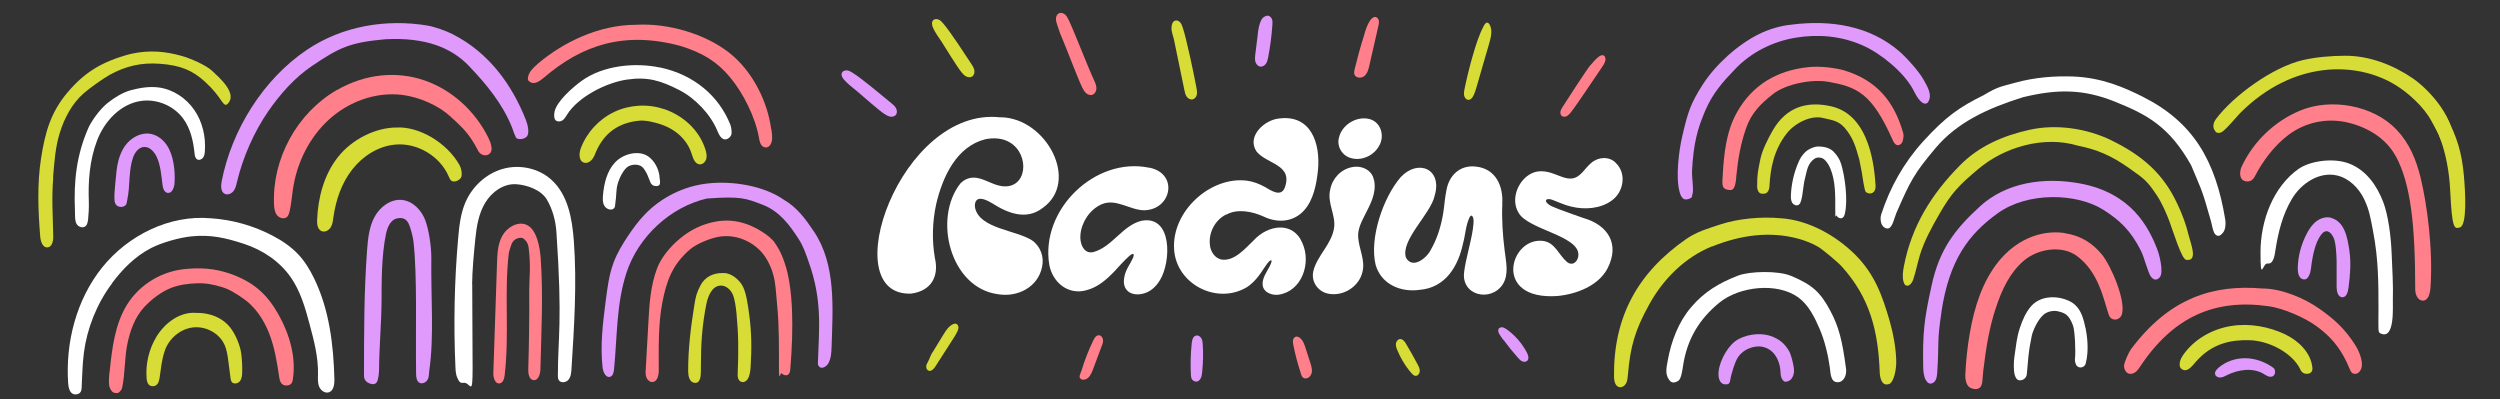 <?xml version="1.0" encoding="UTF-8"?>
<svg id="Art" xmlns="http://www.w3.org/2000/svg" version="1.1" viewBox="0 0 2592 414">
  <rect x="0" y="0" width="2592" height="414" fill="#333333" stroke="none"/>
  <defs>
    <style>
      .cls-1 {
        fill: #ff808b;
      }

      .cls-1, .cls-2, .cls-3, .cls-4, .cls-5 {
        stroke-width: 0px;
      }

      .cls-2 {
        fill: #df9afc;
      }

      .cls-3 {
        fill: none;
      }

      .cls-4 {
        fill: #d7dc36;
      }

      .cls-5 {
        fill: #fff;
      }
    </style>
  </defs>
  <rect class="cls-3" width="2592" height="414"/>
  <g>
    <path class="cls-4" d="M203.5,324.4c-16.7-1.4-32.3,10.1-41.1,24.4-7.9,12.9-11.6,28.3-10.4,43.4.4,4.9,2.1,8.5,6.9,8.2,4.3-.3,5.8-4.1,6.5-8.3,1.5-9.9,2.2-19.1,5.5-28.6,4.3-12.5,15.9-22.4,29-24,13.1-1.6,27.1,5.6,32.7,17.6,2.6,5.5,3.4,11.7,4.2,17.8.7,5.7,1.5,11.3,2.2,17,.2,1.5.4,3.1,1.4,4.2,2,2.5,6.3,1.6,8.3-.9,2-2.5,2.3-5.9,2.4-9.1.2-6.5-.2-13.1-1-19.6-1.1-8-5-17.5-9.5-24.3-9.1-13.8-24.9-18.1-37.1-17.8"/>
    <path class="cls-1" d="M113.7,385.1c2.5-23.9,5.4-48.8,18-69.2,13.1-21.1,36.6-35.5,62.9-37.2,19.6-1.7,34.4,1.3,47.9,6.5,21.7,8.5,34.8,20.6,46.2,40.8,11.5,20.3,18.7,45,14.8,68-.4,2.5-1.6,5.7-6.7,5.7s-6.7-4.3-7.3-8.5c-2.2-15.3-4.7-30.7-10.3-45.2-5.6-14.4-14.5-28-27.3-36.7-6.7-4.6-13.8-9.3-21.6-11.6-8.4-2.6-16.7-4.3-25.5-4-9.2.2-18.8,1.5-27.4,4.8-10.1,3.9-20.3,11.8-27.7,19.7-9.8,10.5-14.8,24.5-17.7,38.6-2.9,14-2.3,30.9-5.3,44.9-.5,2.2-1.3,3.1-2.9,4.8-1.6,1.7-5.8,1.2-7.4-.4-1-1-1.5-2.1-2.2-3.3-2-3.4-1.2-12.2-.6-17.7"/>
    <path class="cls-5" d="M116.4,293.5c-16.2,21.4-26.2,47.4-29.4,72-1.7,13.1-1.7,25.3-2.4,37.1-.2,4.4-2.8,6.6-7.1,6.3-4.8-.4-6.5-6.4-6.8-11.1-3-42.8,8.5-87.2,35.3-120.6,26.9-33.4,69.8-54.6,112.3-50.9,22.5,1.4,44.7,7.7,64.6,18.2,9.7,5.1,18.9,11.3,26.3,19.2,6.7,7.1,11.9,15.6,16.2,24.4,15.9,32.3,20.4,69.1,21.3,105.1.1,5.2-.7,11.8-5.6,13.5-4.1,1.4-8.5-1.8-10.2-5.8-1.6-4-1.3-8.4-1.2-12.7.4-17.6-4.1-35-8.7-52-4.5-16.9-9.4-34.1-19.4-48.5-11.5-16.7-29.4-28.6-48.7-34.9-19.3-6.3-34.6-9.8-54.8-7.7-12.3,1.3-30.1,6.3-41.1,11.9-17.8,9.2-30.1,22.4-40.8,36.5"/>
    <path class="cls-2" d="M119.5,211c-2.1-4,0-19.5.9-29.5.9-10.6,3-21.4,9.1-30.1,6.1-8.7,16.9-14.7,27.3-12.5,6.6,1.4,12.3,5.9,16.1,11.5,3.8,5.6,5.8,12.2,7,18.9,1.2,7,1.6,14.1,1,21.2-.4,4.4-2.7,10.1-7.1,9.5-3.5-.5-4.9-4.8-5.3-8.4-1.3-9.8-1.9-19.9-6-28.9-2.6-5.5-7.6-11-13.6-10.3-5.5.6-9.2,5.9-11,11-4.7,13.4-2.9,29.2-5.8,43-.8,3.6-.3,5.9-3.6,7.5-3.3,1.6-8.2,0-8.8-2.9"/>
    <path class="cls-5" d="M92.1,209.2c-.8-21.7.8-42.8,8.4-63.1,7.6-20.4,24.6-38.6,46.1-41.5,16.3-2.2,33.6,5.1,43.3,18.3,7.6,10.3,10.5,23.3,11.8,36,.2,2.4.7,5.2,2.8,6.4,2,1.1,4.7,0,6.1-1.9,1.3-1.9,1.7-4.3,1.8-6.6,1.1-14.9-2.4-30.4-10.9-42.7-8.5-12.4-22-21.4-36.8-23.4-9.7-1.3-19.5.3-28.9,2.8-8.4,2.2-17.2,7.7-24,13.1-8.7,6.8-17.6,20-20.2,26.1-12.3,28.2-15.2,54.7-13.9,85.5.2,4.1-.4,11.6,2.2,14.7,2.6,3.2,7.3,3.9,9.7.6.9-1.3,1.6-4.2,1.7-5.5.5-4.8,1-12.6.8-18.6"/>
    <path class="cls-4" d="M55.2,184.2c-1.8,21-.4,39.6,0,60.6.1,4.9-1.1,11.4-6,11.7-5,.4-7.1-6.2-7.5-11.1-2.2-27.2-3.3-54.6.9-81.5,4.2-26.9,10-47.5,27.6-68.3,17.6-20.8,35.9-32,65.3-39.7,19.8-4.5,37-2.4,52.6,2,8.8,2.4,25.4,9.4,32,15.7,6.6,6.4,27.6,23.8,15.2,34.7-4.7,2.2-4.7-7-22.6-23.4-13-11.9-25.2-17.2-47.1-18.8-19.1-1.4-35.1,2.3-51.9,11.5-6.5,3.6-21.4,14.2-27,19.2-12,10.6-19.8,25.3-24.6,40.6-4.8,15.3-5.7,30.1-7.1,46.9"/>
    <path class="cls-2" d="M318.4,51.5c-45.4,30.5-78.1,82.9-88.6,136.6-.9,4.7-1,10.9,3.3,12.9,3.1,1.5,7-.3,9.1-3,2.1-2.8,2.8-6.3,3.6-9.7,6-25.1,17.5-51.4,32.1-72.6,12.6-18.2,27.6-35.3,46-47.6,27.6-18.6,38.6-24.1,75.6-27.4,41.7-2.2,68.6,8.7,86.8,27.8,18.2,19.1,34.8,39.2,44.6,63.7.6,1.6,3.4,10.5,4.9,11.3,3.2,1.6,8.6.5,10.7-2.3,2.4-3.4,1-10.9-1.2-16.7-14.4-36.6-38.4-70-76.1-89.1-6.9-3.5-18.4-7.6-26-8.9-42.8-7.1-88.1.4-124.8,25"/>
    <path class="cls-1" d="M349.1,93.4c-41,23.7-67,71-65,118.3.2,4,.6,8.2,3.1,11.4,2.5,3.1,7.6,4.5,10.5,1.7,1.3-1.3,1.9-3.2,2.4-5,1.9-7.8,2.4-15.8,3.6-23.7,4.1-27.3,16.9-53.5,37.3-72.1,20.4-18.6,48.5-29,76.1-25.6,17.6,2.2,37.4,10.9,49.6,22.1,12.2,11.2,19.4,17.4,28.6,34.9,2.2,5.4,7.8,6.7,11.1,4.8,3.5-2,3.4-5.6,3.2-7.5-.5-4.1-2.1-7.5-3.9-11.1-13.5-26.7-37.2-48.4-65.5-58.2-28.3-9.8-61-7.3-91.1,10.1"/>
    <path class="cls-4" d="M411.2,132.2c-21.8,0-46.2,12.2-60.7,30.5-14.5,18.3-20.8,42-21.7,65.3-.2,4.4.4,9.8,4.5,11.6,3.4,1.5,7.5-.6,9.5-3.8,2-3.1,2.4-7,2.9-10.7,2.5-17.6,8.4-35.1,19.3-49.1,10.9-14.1,27.1-24.5,44.8-26.1,23-2.1,46.6,12.1,55.6,33.4.6,1.5,1.3,3.1,2.6,4.1,3,2.3,9.5-.7,10.4-4.3.9-3.7-.2-8.9-2.1-12.2-13-23-41.7-39.9-64.9-38.7"/>
    <path class="cls-2" d="M395.6,312.2c-.2,24.2-2.4,46.8-2.6,71,0,3.3-.6,9.7-2.1,12.6-1.5,2.9-4.5,2.9-7.6,1.8-3.7-1.3-5.9-4.1-5.9-8,0-42.9,0-87.5,3.2-130.4.9-11.8,2.1-24,7.8-34.4,5.6-10.4,16.8-18.7,28.5-17.5,11.2,1.2,20.1,10.6,24.1,21.2,3.9,10.5,6.3,28.1,6.2,39.4-.5,42.1,3,80.1-2.1,116.3-.5,3.2-.1,6.7-1.8,9.5-1.6,2.8-5.4,4.7-8.3,3.2-3.1-1.6-3.5-5.7-3.6-9.2-.6-47.1,1.3-101.2-2.7-137.3-.5-4.4-3-14.4-4.9-18.3-1.9-3.9-5-7.3-12.4-5.6-6.6,1.5-9.8,9.4-11.2,16-4.8,23.2-4.5,50.5-4.6,69.9"/>
    <path class="cls-5" d="M489.6,294.9c0,31,.4,55.9.4,86.9s-2.3,14.3-9.2,15.1c-3.9.5-4.6-1.1-6.4-4.6-1.8-3.5-2-7.6-2.2-11.5-2-44.5-1.1-89.2,2.8-133.6,1.1-12.7,2.5-25.6,7.5-37.3,7.1-16.5,21.5-29.9,38.8-34.8,17.3-4.9,37.1-.8,50.4,11.3,17.3,15.6,21.6,40.7,23.3,63.9,3.2,44.1.3,88.3-2.5,132.4-.3,3.9-.6,8.1-3.2,11.1-2.5,3-8.1,3.6-10,.2-.7-1.2-.9-2.5-.9-3.9,0-40.9,4.9-55.1-1.5-149.4-.8-11.7-3.9-23.5-9.8-33.6-5.9-10.1-20.2-15.3-31.9-16.1-13.1-.8-25.3,7.9-32.1,19.2-6.8,11.2-9,24.6-10.3,37.6-1.4,13.8-3.3,34-3.3,47.1"/>
    <path class="cls-1" d="M545.4,232.8c-9.3-3.3-19.8,3-24.6,11.7-4.8,8.6-5.2,18.9-5.5,28.8-1.3,37.7-2.5,75.5-3.8,113.2-.2,4.9,1.7,11.8,6.6,11,3.5-.6,4.7-4.9,5.1-8.3,5.1-43.2-.6-84.7,4.3-126.6.3-2.1,2.7-9.8,3.9-11.6,2.8-4.2,9-5.5,11.4-3.6,4,3.2,4.9,6.4,5.3,9.5,2.5,19.8.6,31.6.6,44.2.2,27.3-.2,54.6-1,81.9-.1,4.5.9,10.5,5.3,11.1,5.1.7,7.2-6.3,7.3-11.4.9-39.4,3-75.4.3-114.7-.8-11.5-4.1-31.1-15.3-35.1"/>
    <path class="cls-1" d="M799.7,133.7c.6,4.3,1.4,9,.4,13.2-1.1,4.2-4.3,7.3-8.3,5.5-3.4-1.6-4.3-5.8-4.9-9.5-3.7-21.2-16.2-46.3-30-62.8-13.8-16.5-28.5-25.3-51.1-32.4-59.5-16.1-103.2-.4-142,32.9-4,3.4-9.5,7.3-14,4.6-2.9-1.8-2.9-3.3-2-6.6s3.5-7.3,11-13.5c25.3-21.2,62.1-39.4,100.7-39.4,32.3-1.9,70.8,8.9,96.3,28.8s40.3,52.5,43.7,79.2"/>
    <path class="cls-5" d="M684.7,70.1c-26.5-5.7-59.7-2.2-81.6,13.7-9,6.5-26.3,21.4-28.2,32.4-1,5.7,0,10.5,5.7,9.6,3.4-.5,5.5-3.9,7.3-6.9,11.5-18.5,40.7-33.3,62.2-36.4,21.5-3.1,34.8,1,54.2,10.9,16.6,8.5,32.4,25.1,39.5,42.3,1.7,4.2,4.4,9.5,8.8,8.8,2.8-.4,5.7-3.3,5.9-6.2.1-2.8-.3-6.5-1.3-9.1-11.9-29.6-37.2-51.5-72.5-59.2"/>
    <path class="cls-4" d="M688,113c-16.6-5.6-35.3-4.4-51.1,3-15.8,7.5-28.5,21.3-34.7,37.6-2,5.4-2.3,13.2,3.2,15,3,1,6.3-.7,8.4-3.2,2-2.4,3.1-5.5,4.3-8.4,8.6-19.5,23.6-29.9,44.9-31.9,6.3-.6,15.8,1.7,21.8,3.7,15.4,5.1,27.8,15.8,32.5,31.3,1.4,4.5,3.5,10.1,8.2,10.3,3.2.2,6-2.7,6.8-5.8.8-3.1,0-6.5-.9-9.5-6.3-20.1-22.9-35.3-43.3-42.2"/>
    <path class="cls-5" d="M683.8,182.7c-1.1-8-5.1-15.8-11.7-20.5-10-7-26.2-2.7-34.5,6.3-8.3,8.9-11.3,21.5-12.4,33.7-.3,3.7-.5,7.5,1.2,10.8,1.7,3.2,6,5.4,9.2,3.7,2.6-1.4,2-4.1,2.5-7,1-5.9.6-12.5,2.1-18.3,1.5-5.8,6.1-16.1,11.4-19,3.3-1.8,11.7-3.5,16,2.6,3.1,4.3,4.3,7.9,6.3,12.9.4,1.1,1.7,5.5,7.1,5,4.2-.4,3.6-3.5,2.7-9.9"/>
    <path class="cls-2" d="M733.4,205.7c-38.4,8.7-71.8,39.9-83.9,77.2-10.6,32.4-9.5,66.4-12.9,100.3-.3,2.9-1.1,6.4-3.8,7.4-4.4,1.6-7.4-4.5-8-9.2-2.7-23.3.3-46.9,3.3-70.2,1.7-13.1,3.4-26.4,8-38.8,3.7-9.9,9.2-19.1,15.1-27.9,5.1-7.6,10.5-15,16.8-21.6,17.2-18.2,41-30,65.8-32.7,24.9-2.8,57.6,2,78.9,16.9,13.7,7.9,22.5,20,31.3,33.1,22.8,34.1,19.5,78.4,18.2,119.4-.2,6-.5,12.2-3.5,17.3-2,3.5-7.3,6.2-9.7,2.9-.8-1-1.1-2.4-1-3.7,1.2-35.9,4.7-64.3-9.4-104.1-2.8-8-5.5-16.2-10-23.3-9.9-15.6-20.7-29.9-38.1-36.5-17.3-6.6-22.5-8.9-57-6.4"/>
    <path class="cls-1" d="M725.6,234.7c-17.9,7.2-37.6,25.7-44.4,43.7-6.8,18-8,37.6-9,56.9-.9,15.9-1.8,31.9-2.7,47.8-.2,2.8-.3,5.6.7,8.2s3.4,4.9,6.2,4.8c5.1-.2,6.6-7,6.6-12.1,0-23.5-.7-47.2,3.7-70.3,4.4-23.1,10.9-39.9,28.8-55.2,7.1-6,21.5-11.8,30.8-13.2,19.1-2.8,39,6.9,48.7,23.6,9.7,16.7,8.8,28.8,10.8,48,2.1,20.3,1.8,45.8,1.8,63.7s1.2,4.8,2.9,6.6c1.7,1.8,4.6,2.6,6.6,1.2,1.8-1.3,2.2-3.8,2.3-6,3.4-41.2,3.3-83-5.9-109.9-4.2-12.4-8.2-17.7-10.1-20.6-2.6-4.1-8.6-8.7-12.8-11.3-22.7-14.6-43.4-14.7-65-6"/>
    <path class="cls-4" d="M750,283.1c-10.1-.3-18.8,3.6-23.7,12.7-4.1,7.8-5,11.8-6.4,20.5-3.7,22.7-6.5,45.6-6.4,68.6,0,4.8,1.2,10.9,5.9,11.9,3.3.7,5.1-.7,6.3-3.8,1.2-3.2,1-10.9,1-14.3,0-22.8,1.3-41.5,5.6-63.2,1.7-8.6,5.9-18.9,14.6-19.4,5.5-.3,10.4,3.9,12.7,8.9,2.3,5,3.5,14.7,4,20.1,2.1,21.8,2.2,38.5,1.2,63.1,0,2.2.2,4.7,1.7,6.3,2.6,2.9,6.6,1.8,8.7-1.5,2.1-3.3,2.7-8,3-11.9,1.2-19.5,1.2-35.9-1.6-56.2-1.1-8-2.7-20.3-6.2-27.5s-12.4-14.7-20.4-14.3"/>
  </g>
  <g>
    <path class="cls-4" d="M976.7,44c3.5,5.5,16,25.9,20.2,30.9,1.4,1.7,2.8,3.3,4.7,4.3,1.9,1,4.3,1.3,6.2.2,2.1-1.3,2.9-4.1,2.4-6.5-.4-2.4-1.8-4.6-3.1-6.6-6.2-9.4-21.8-33.5-29.2-42-1.4-1.6-2.8-3.2-4.7-4s-4.4-.8-5.8.8c-1.7,1.9-1.2,4.9-.2,7.3,2.5,6,6.7,11.1,9.6,15.7"/>
    <path class="cls-2" d="M888.5,94.5c4.9,4.2,22.9,20.1,28.4,23.6,1.8,1.2,3.7,2.3,5.8,2.8,2.1.4,4.5,0,6-1.6,1.6-1.8,1.5-4.7.4-6.9-1.1-2.2-3-3.8-4.9-5.4-8.7-7.1-30.7-25.7-40.3-31.6-1.8-1.1-3.6-2.2-5.7-2.4s-4.4.6-5.3,2.4c-1.1,2.3.3,5,2,7,4.2,5,9.7,8.7,13.7,12.2"/>
    <path class="cls-1" d="M1101,39.1c3.4,7.8,17.2,43.9,21,51.5,1.1,2.1,2.2,4.3,4,5.9s4.3,2.6,6.5,1.8c2.1-.7,3.5-2.6,4-4.8.9-3.7-.8-7.4-2.4-10.8-5.3-11.1-20.6-50.6-25.9-61.6-1-2.1-2.1-4.3-3.8-5.9-1.8-1.6-4.4-2.4-6.5-1.4-1.9.9-3,3.1-3.1,5.3-.1,2.1.5,4.2,1.2,6.3,1.5,4.4,2.9,9,5,13.8"/>
    <path class="cls-4" d="M1217.4,42.2c1.3,6.9,9.2,44,10.5,50.9.5,2.4,1,5,2.4,7,1.4,2.1,3.9,3.5,6.4,2.9,2.2-.6,3.8-2.8,4.2-5,.4-2.3,0-4.6-.4-6.9-2-11.1-10.6-52.4-14.4-63-.6-1.8-1.3-3.6-2.6-5-1.3-1.4-3.3-2.3-5.1-1.7-2.8.8-3.7,4.4-3.8,7.3-.2,4.7,1.9,8.9,2.8,13.4"/>
    <path class="cls-2" d="M1304.1,35.5c-.9,6.9-1.7,13.8-2.6,20.7-.3,2.6-.6,5.4.1,7.9.8,2.6,2.9,4.9,5.6,5,2.2,0,4.3-1.4,5.5-3.3,1.2-1.9,1.7-4.1,2.1-6.3,2.2-11.1,3.6-22.3,4.4-33.6.2-2.2.3-4.4-.6-6.4-.8-2-3-3.6-5.1-3.2-1.8.4-4.3,1.8-5.2,3.4-2.9,5-3.7,10.8-4.3,15.8"/>
    <path class="cls-1" d="M1414.4,36.3c-3.8,11.7-7,23.5-9.9,35.4-.4,1.8-.8,3.7-.2,5.5,1.4,3.9,7.3,4.2,10.4,1.5,3.1-2.7,4.2-7,5.1-11l9.3-40.8c.4-1.8.8-3.7.5-5.5-.4-1.8-1.8-3.6-3.6-3.8-2.1-.2-3.8,1.5-5.1,3.2-3.9,5.3-5.4,11.8-6.6,15.5"/>
    <path class="cls-4" d="M1526.8,58.2c-3.2,11.1-6,22.5-8.4,34.2-.4,2.1-.8,4.3-.4,6.5.7,3.6,3.6,5.3,5.8,4.4,3.5-1.4,5.4-7.2,6.9-12.4,4.5-15.5,9-31,13.5-46.6,1.6-5.6,3.2-12.6.7-17.9-.7-1.6-1.8-2.8-2.9-2.9-1.6-.2-2.8,1.8-3.8,3.7-4.8,9.1-8.2,19.9-11.4,31.1"/>
    <path class="cls-1" d="M1649.1,67.3c-4.7,5.7-25,37.4-29,43.6-.9,1.5-1.9,3-2.2,4.7-.3,1.7,0,3.7,1.5,4.7,1.4,1.1,3.5.9,5,.1,1.6-.8,2.8-2.2,3.9-3.5,5.8-6.9,27.4-39.8,32.6-47.2,1.5-2.1,2.9-4.3,3.5-6.8.5-2.2-.1-5-2.3-5.6-1.5-.4-3.1.5-4.4,1.4-3,2.3-5.6,5.1-8.5,8.7"/>
  </g>
  <g>
    <path class="cls-4" d="M966.7,365.6c3.8-6.3,7.7-12.5,11.5-18.8,2.6-4.2,5.4-8.6,9.9-10.7.9-.4,1.9-.7,2.9-.5,1.5.3,2.6,1.9,2.7,3.5.1,1.6-.4,3.1-1.1,4.6-1.2,2.6-2.7,5-4.2,7.3-6.2,9.7-12.5,19.4-18.7,29.1-1.6,2.5-4.2,5.3-7,4.2-1.6-.6-2.5-2.5-2.4-4.3,0-1.7.9-3.4,1.8-4.9,1.7-3,2.5-6.3,4.5-9.6"/>
    <path class="cls-1" d="M1121.2,384.7c3.2-10.9,7.4-21.6,12.4-31.9,1.2-2.5,3-5.3,5.7-5.2,2.3,0,4,2.4,4.3,4.6.3,2.3-.5,4.6-1.4,6.7-3,8-6,16.1-9,24.1-1.6,4.3-3.7,9.1-8.1,10.4-1.9.6-4.2.3-5.3-1.3-1.3-1.9.3-4.2,1.3-7.4"/>
    <path class="cls-2" d="M1234.8,390c-.7-11.4-.4-22.9.8-34.3.3-3.2,1.3-7.1,4.5-7.8,2.2-.5,4.4,1,5.5,2.9,1.1,1.9,1.3,4.2,1.4,6.5.6,9.2.4,18.4-.5,27.5-.3,2.5-.4,5.4-1.7,7.6-1.3,2.2-2.8,3.6-5.3,3.2-2.5-.4-4.6-2.5-4.6-5.7"/>
    <path class="cls-1" d="M1348,384.8c-2.9-8.9-5.3-18.1-7.1-27.3-.3-1.6-.6-3.3-.3-5,.4-1.6,1.5-3.2,3.2-3.5,1.4-.2,2.7.4,3.8,1.2,3.4,2.6,4.8,6.9,6.1,11,1.6,5.1,3.2,10.1,4.9,15.2,1,3.3,2.1,6.7,1.4,10-.7,3.4-3.8,6.5-7.2,5.9-3.4-.6-3.8-4.5-4.8-7.5"/>
    <path class="cls-4" d="M1461.4,384.6c-5.2-6.6-9.5-13.9-12.7-21.6-.9-2.2-1.7-4.5-1.4-6.8.3-2.3,2.1-4.6,4.4-4.7,2.7,0,4.6,2.5,6,4.8,4.2,7.1,8.2,14.2,12.1,21.5,1,1.9,2,3.9,2.2,6,.2,2.1-.7,4.5-2.6,5.5-3.3,1.7-6.1-2.4-7.9-4.8"/>
    <path class="cls-2" d="M1558.9,352.5c4.7,6.4,9.7,12.6,15,18.5,1.2,1.3,2.4,2.7,4,3.5,1.6.8,3.7.9,5.1-.1,2.7-2,1.6-6.1,0-9-5-9.4-12.1-17.7-20.8-23.9-1.3-.9-2.7-1.8-4.2-2.1-1.6-.3-3.4.2-4.2,1.5-1.2,2,0,4.5,1.3,6.4,1.6,2.5,3.3,5.1,3.8,5.2"/>
  </g>
  <g>
    <path class="cls-4" d="M1775.1,255.4c-27.9,11.2-50.5,33.7-65.1,60.1-14.6,26.3-19.7,43.4-22.2,73.4-.3,3-.5,6-1.9,8.6-1.4,2.6-4.4,4.6-7.3,3.8-4.1-1.1-5.1-6.4-5.2-10.7-.7-61.9,24.4-107.9,75.3-143.1,10.7-7.4,23.6-11.1,34.9-14.8,18.4-6.1,42.8-8.3,62.9-6.4,28.2,1.8,57,17.8,77,37.8,20,20,28,41.9,35.8,69,3.7,13.1,6.2,26.5,6.7,40.1.4,9.3-2.3,22.2-6.8,24.7-.1,0-.7.5-3,.7-5.4.3-7.1-7.2-7.3-12.5-1.6-43.2-10.2-77.2-39-109.4-4-4.5-19.3-17.4-24.5-20.6-5.6-3.5-13.8-6.6-20.1-8.4-29.6-8.2-59.9-4.3-90,7.8"/>
    <path class="cls-5" d="M1856.6,285.9c-12.7-5.3-42.2-5-55,0-19.5,7.6-34.8,16.8-48.3,32.7-13.2,15.5-20.6,35.3-24.2,55.3-1.4,7.8-3,14.1,1.8,20.4,2.5,3.2,5.7,2.7,9.2.5,2.9-1.8,4.2-10.8,5-16.3,4.2-26.7,16.5-47.5,37.4-64.6,20.9-17.1,60.2-21.4,82-5.5,10.6,7.7,16.8,20.4,22,32.4,5.2,12,8.8,26.8,10.6,39.8.9,7,.9,15.5,7.9,15.7,6.5.2,9.8-7.2,9-13.7-3.9-29.8-7.5-43.8-16.4-60.5-10.1-18.8-18.1-26.7-40.9-36.2"/>
    <path class="cls-2" d="M1835.5,348.3c-11-3.9-27.4-1.4-36.7,5.7-9.2,7.1-18,24.1-17,35.7.4,4.4,2.3,8.5,6.7,8.8,3.2.2,4.8-.6,5.3-3.8,1.5-9.1,5.2-18.7,6.6-21.6,5.5-11.3,18.8-15.2,26.7-13.6,11.8,2.4,17.5,13,18.7,23.3.3,2.2.2,6.2,1,8.3.7,2.1,2.3,4.7,4.5,4.7,1.5,0,4.1-1,5.2-2.1,3.1-3.3,3.9-7.4,3.4-12-.6-4.5-2.8-14-5.1-17.9-4.6-7.6-9.4-12-19.3-15.6"/>
    <path class="cls-5" d="M1885.1,151.9c-4.3,0-10.6,2.9-13.6,6-3.1,3-5.1,6.2-6.8,10.2-4.7,10.8-7.4,22.5-7.9,34.2-.1,2.7,0,5.5,1.3,7.8,1.4,2.3,4.6,3.7,6.8,2.2,1.5-1,2.1-2.9,2.6-4.6,1.9-7.1,2.1-16.4,4.1-23.5,1.8-6.4,2.1-14.9,10.3-20,1.7-1.1,5.2-1.2,7.6-.1,3.3,1.5,6.6,6.7,8.1,10.3,5.6,13.2,5.2,28.7,5.2,42.4s.2,4.9,1.4,6.9c1.2,2,4,3.4,6,2.2,1.6-.9,2.2-2.8,2.6-4.6,3.2-13.7.2-37.8-3.9-51.3-1.5-4.8-4-8.6-7.4-12.3-3.4-3.7-8.8-5.8-16.2-5.8"/>
    <path class="cls-4" d="M1890.1,122.3c-12.9-3.1-29.3,5.5-37.5,15.9-13.8,17.6-17,36.9-18,54.4-.1,2.3-.6,5.1-2.5,7-1.6,1.6-6.4,1.8-8,.2-2-2-2.3-4.9-2.3-6.5,0-13,.8-15.7,3.4-28.6,1.9-9.2,7.9-20.9,12.5-29,14.5-25.6,36.7-30.9,60.8-25.5,41.2,9.2,45,65.8,46.1,82.4.4,7.1-5.1,10.1-10.1,6.5-1.5-1.1-3.9-18.7-4.2-20.5-.7-3.9-2.3-12.2-2.6-13.2-3.7-13.2-5.8-20.2-12.3-29.3-7.9-11.2-15.1-11.3-25.4-13.8"/>
    <path class="cls-1" d="M1895.2,84.8c-16.5-3-43.6,2.2-56.8,12.6-13.2,10.4-22.8,20-28.2,35.9-5.5,15.9-8.2,31.5-9.9,48.2-.3,2.9-.5,15.4-5.8,15.5-3.2.1-7-.7-8.1-3.7-1.1-3-.4-8.1-.3-11.3,1.3-22.7,3.6-45.5,14.7-65.4,16-28.6,41.6-43.6,74.2-47,12.2-1.3,28.4.8,37.1,3.4,33.3,10.1,51.8,31.8,61.2,65.2.7,2.5,0,5.6-.6,8-.6,2.5-3,4.7-5.5,4.3-2.6-.5-3.9-3.2-5-5.6-21.7-48.8-37.1-54.8-67.1-60.2"/>
    <path class="cls-2" d="M1858,25.5c-11.9,1-24.5,5-34.4,9.9-21.9,10.8-44.9,31.6-58.1,52.1-13.2,20.5-15.7,29.8-21.3,53.6-3.6,15.4-7,42.7-2.8,57.9.7,2.6,1.7,5.3,3.8,7,2.1,1.7,7.4.4,9-1.8.8-1.1-.5,0,.4-2.3,1.8-4.7-.6-17.2-.3-24.6,1.5-29,5.7-43.9,13.8-62.8,7.7-17.8,17.8-29.3,31.3-43.3,16.4-17.1,38.8-28.2,62.2-32.1,23.4-3.9,47.5-1.8,69.2,7.8,19.1,8.2,42.8,27.9,52.3,45.2,2.7,4.9,4.9,10.3,9.3,13.8,1.4,1.1,3.1,2,4.8,1.4,1.1-.4,1.9-1.4,2.4-2.4,3.7-6.9-1.1-14.8-4.9-21.7-5.2-9.5-18.2-23.6-25.3-29.8-30.8-26.7-71.3-33-111.5-27.9"/>
    <path class="cls-5" d="M2221.6,100.3c52.3,26.3,75.5,66,85.6,127.7.6,3.9.2,10.1-2.3,13.1-2.6,3.1-4.7,4.7-7.8,2.2-2.6-2.1-3.9-10.9-4.8-14.1-10-35.9-10.7-33.9-20.6-58-22.5-39.9-45.3-52.3-78.7-65.7-33.4-13.5-60.5-13.2-95.6-4.7-36.4,11.4-68.2,26-90.6,52.7-22.4,26.7-25.9,33.5-40.8,67.7-1.9,4.4-3.9,15.4-8.7,15.7-3.1.2-5.9-2.5-6.8-5.5-.9-3-1-6.3,0-9.3,9-27.6,23.3-53.4,43.6-75.7,23.2-25.5,38-35.7,62.3-47.6,15.4-9.3,18.7-9,32-12.8,21.8-6.1,42.6-7.3,60.7-6.7,30.5,1.1,53.9,11.7,72.6,21"/>
    <path class="cls-2" d="M2013,323c-5,33-2.3,30.3-4.5,63.6-.3,4.1-1,8.9-4.8,10.6-3.3,1.5-5.4-.3-7.2-3.5-1.8-3.2-2.4-8.5-2.5-12.2-.7-36.7.9-50.2,8.8-86,7.8-35.8,23-56.9,50.1-81.6,27.1-24.7,65.9-30.6,103.6-23.7,53,9.8,71.2,44.8,80.4,69,1.9,4.9,6.7,23.2,2.3,28.3-3.1,3.6-6.5,3-9.3-.9-2.8-3.9-6.9-20-9.9-26-10.6-21.6-22.8-32.7-39.3-43.1-27.7-17.5-78.4-18.7-109.3,3.5-31,22.2-50.4,49.3-58.5,102"/>
    <path class="cls-1" d="M2140.7,241.6c-26.7-3.8-51.7,8.6-68.6,29.5-16.9,21-25.2,47.7-29.8,74.3-2.4,13.8-3.9,27.8-4.6,41.9-.3,5.8.6,13.1,6,15.2,4.2,1.5,6.6,1.1,8.6-.3,3.7-2.5,2.9-9.4,4-18.1,2.8-23.6,6.3-44.9,13-64.9,6-18.3,14.4-36.6,29.1-49,14.7-12.5,39.6-16.2,55.1-4.7,22.4,16.7,27.3,44.3,32.7,60.3.5,1.5,1.2,3.1,2.5,4.1,5,3.6,10-.1,11.2-3.8,4.6-14.2-11.3-50.9-20.8-62.4-9.5-11.5-21.9-19.6-38.4-21.9"/>
    <path class="cls-5" d="M2162.2,340c-3.6-18.6-9.6-26-21.8-29.9-11.8-3.8-25.7-2.2-34.1,6.9-5.7,6.2-9.5,15-12.1,23-3.3,10-3.8,17.4-5.6,29.4-.8,5.2-1.2,15.1.5,20,.8,2.4,2.1,4.7,4.7,4.9,3.5.3,7.2-2.2,7.6-6.3,1.7-16.2,1.1-20.4,5.1-39.7,1-4.8,5.7-16.2,12.2-22,3.6-3.2,10-4.7,14.7-3.6,7.7,1.8,11.6,3.4,15.9,14.8,2.1,5.6,2.8,27.7,2.1,33.7-.3,2.3,0,3.9.7,6.1.7,2.2,2.6,3.7,4.9,3.7,2,0,4.6-1,5.5-4.3,3.5-13.3,1.5-28.1-.2-36.8"/>
    <path class="cls-1" d="M2345.4,299.1c-49.7-4.2-95.7,8.9-136.1,63.1-2.1,2.9-7,13.5-7.1,17,0,3.6,2,7.7,5.5,8.3,4.2.7,7.9-2.4,10.2-6,35.1-53.5,78.5-71.9,134.4-64,15.4,2.2,37.7,11.9,50.2,21.2,13.9,10.3,23,21.1,30.5,36.7,3.8,7.9,4,12.3,8.9,12.2,4-.1,6.6-4.6,6.9-8.5.5-7-3.5-16.2-7.3-22-10.4-16.1-20.9-25.8-36.6-36.9-15.7-11-39-21.1-59.5-21.1"/>
    <path class="cls-4" d="M2369.9,346.9c-17.5-8.3-37.5-12-56.7-8.9-19.2,3.1-37.4,13.2-48.9,28.9-2,2.8-3.9,5.8-4.3,9.2-.4,3.4,0,5.7,3.1,7.2,5.3,2.5,10-4.2,13.9-8.6,16.5-18.6,35.9-22.5,55.1-22,19.2.5,41.4,11.5,51.1,27,1.8,2.8,2.2,5.8,5.3,7.2,3,1.4,7.3.7,8.6-2.3.6-1.3.5-2.8.3-4.2-1.8-14.8-14.1-27-27.7-33.5"/>
    <path class="cls-5" d="M2383.8,174.6c-27.4,19.2-40.1,54.6-40.1,87s2.3,10.8,7.2,11.6c6.1,1,7.4-7.9,8.3-14,2.9-18.6,7.4-36.8,17-52.9,9.6-16.2,28.4-28.6,46.7-24.4,12.6,2.9,22.7,13,28.3,24.7,5.6,11.7,6.7,20.4,9.2,33.2,5.6,28.7,5.6,54.9,5.6,79.2s-.8,25.4,2.3,26.8c14.9,6.8,12.4-27.9,12.6-34.8.5-15.4-.6-31.7-1.2-47.1-.7-18.6-3.5-40.6-8.8-54.5-6.7-17.4-17.9-33.1-35.3-39.8-17.4-6.7-41.5-2.1-51.9,5.2"/>
    <path class="cls-2" d="M2416.9,225.8c-5.1-1.4-10.8.3-15,3.4-4.3,3.2-7.4,7.7-9.9,12.4-6.1,11.3-9.5,24-9.7,36.8,0,4.6,1.2,10.4,5.7,11.2,2.9.5,4.5-.9,5.8-3.5,1.3-2.6,1.8-4.6,2.2-7.5.7-6.4,2.1-15,4-21.2.9-2.9,2.7-9.1,6.9-14.5,4.1-5.4,9.3-3.8,12.7,3.9,2.3,5,2.9,18.2,3,23.7,0,9,0,18,0,27,0,4.6,1.4,10.6,5.9,10.7,4.6.1,5.9-5.9,6.5-10.4,1.8-13.7,2.6-26,.8-38.3-1.9-12.3-4.5-29.6-18.9-33.6"/>
    <path class="cls-1" d="M2483.8,161.8c-10.3-19-30.1-30.5-51.2-35.1-21.1-4.5-42.9.3-60.1,13.3-14.9,11.3-26.6,27.2-34.7,42.9-2.3,4.5-6.1,6.1-10.4,4.8-5.9-1.7-5.7-9.8-3.1-15.3,12.1-25.7,33.9-46.6,60.1-57.6,32.2-13.6,76.4-5.7,100.4,19.7,13.4,14.2,20.2,30.8,24.9,49.8,6.5,26.6,13.1,74,10.2,114.1-.4,5.8-2.3,13.6-8.2,13.3-5.1-.3-7.6-6.6-7.6-11.7,0-67.5-4.8-109.8-20.2-138.2"/>
    <path class="cls-4" d="M2483.4,88c-39.3-24.1-105.3-26.3-160.8,29.2-2.8,2.8-15.8,18.6-19.6,20-3.8,1.4-5.6.5-7.4-3.1-1.6-3.3-.5-7.4,1.7-10.4,18-24.3,59.1-54.2,90.3-61.4,14-3.2,29.2-4.4,43.5-4.5,25-.2,50,9.4,70.6,23.5,15.2,10.4,46.8,42,41.6,73.1-.3,1.6-6,7.7-8,2-5.9-16.6-8.9-20.8-14.6-31.3-7.7-14.2-23.5-28.7-37.4-37.2"/>
    <path class="cls-4" d="M2032.1,171.4c-29.6,30-50.1,63-58.1,104.4-1,5.4-1.9,11.1-.4,16.4.4,1.4,1,2.9,2.3,3.6,3.2,1.9,6.5-2.4,7.7-5.9,2.8-8.3,4.4-16.9,6.9-25.3,4.7-15.2,12.5-29.2,20.4-43,12.5-21.8,20.7-30,40-46.2,27.4-23.2,68.5-35,103.7-24.3,18.8,3.7,34.1,9.9,53.1,23.4,15.6,11.1,18.2,12.5,28.8,28.5,4.9,7.4,9.7,18.3,12.8,26.6,4,10.8,12.7,39.5,17.4,39.8,12.6,1.9,4.6-16.9,2.5-25.5-2.7-11.3-6.8-22.2-11.8-32.7-14.9-31.9-36.9-50.3-68.5-65.8-25.4-12.4-57.2-17-84.8-10.8-27.6,6.1-52.7,17.2-72,36.8"/>
    <path class="cls-4" d="M2523.7,129.8s14.7,23.9,16.7,68.5c1.9,39.7,4.3,39.3,10.2,37.4,7.1-2.4,5.8-34.3,3.8-55.3-2.1-21-6.1-37.2-19-61.5"/>
    <path class="cls-2" d="M2357.2,381.5c-8.3-6.1-18.5-9.9-28.8-10.1-10.3-.2-20.8,3.3-28.5,10.1-2,1.8-4,4.3-3.2,6.8.7,2.2,3.3,3.3,5.6,3.1,2.3-.2,4.4-1.3,6.5-2.4,11.9-5.9,26.7-8.1,38.1-1.4,1.6,1,3.2,2.1,5,2.7,1.8.6,4,.5,5.4-.8,2.2-2.1,1.8-6.6-.1-8"/>
  </g>
  <g>
    <path class="cls-5" d="M1557.5,211.9c1.4-18.4-6.4-37.1-27.4-39.2-16.7-1.9-28,9.5-30.5,24.9-1.6,7.6-2,15.2-3.2,22.8-2.1,13.8-6.6,27.7-12.9,38.5-4.2,8.7-19.1,20.6-25.8,8.2-5.9-18.1,25.8-45.4,29.7-64.1,8.4-27.5-16.8-38.8-35.1-19.4-18.4,21.3-32.8,63.8-26,91.2,5.9,20,25.9,28.5,45.6,25.7,26.9-2.2,40-24.6,45-48.2,2.3-8.1,2.8-19.3,6.9-27.3.8-1.3,1.7-1.7,2.4-1.3,2.8,3.2,1.2,9.9.8,14.3-2.3,14.9-7.3,30.4-8.9,43.4-3.8,25.1,27.7,32.4,40.1,13.2,6.5-10.8,3.1-23.3,1.8-35.1-2-15.4-3.1-33.1-2.4-47.2v-.3Z"/>
    <path class="cls-5" d="M1191.5,173.9c-56.3-11.7-113.1,43.8-103.6,100.6,3.4,18.4,19.7,31.9,38.8,26.3,10.7-2.8,19.3-9.9,26.7-17.4,2-1.3,25.8-30.4,21.5-16.4-3,6.7-7.8,12.4-9.1,19.8-2.9,12.8,5.2,20,17.3,18.1,8.4-1.4,14.8-6.6,19.5-14.4,11.7-18.9,13.2-67.7-19.1-61.6-19.9,4.9-30.3,27.2-50.1,32.5-10.2,2.2-14.2-9.7-13.2-18.2,1.2-13,9.6-25.7,21.5-31.2,15-7,30,6.1,44.8,6,28.2-.7,35.5-37.8,5.5-44.1h-.3Z"/>
    <path class="cls-5" d="M1675.3,168.9c-6.9-7.1-18.4-6.3-25.6.1-6.7,5.4-10.9,15.3-20.4,16.1-6.2.5-12.6-3-18.9-5.1-7-2.6-15.2-3.7-22.1-.4-14.5,6.7-22.6,27.4-13.6,41.4,10.2,17.1,61.8,23.3,61.8,43,.1,6.7-5.9,12.6-12,7.5-8.2-7.1-12.1-19.6-23.9-21.6-34.9-5.4-54.1,61.7,14.1,57,19.9-1.9,42.6-10.6,52.1-28.8,12.7-25,.7-44.7-25.5-52.2-8.1-2.9-17-5.9-24.5-8.8-5.8-2.5-10.2-3.4-13.4-7.3-1.9-3.3,1.5-4.1,5.6-2.8,6.6,2.4,13.2,5.7,20.1,7.2,13.8,3.4,30.4,2.3,42.1-6.4,12.1-8.6,15.5-27.8,4.3-38.6l-.3-.2Z"/>
    <path class="cls-5" d="M1424.5,186.8c-1.7-10.6-12.9-15.6-22.7-13.5-11.5,2.1-20.5,11.8-22.6,23.1-3.5,13.7,5.9,26.7,4,39.7-2.4,17.1-17.8,28.9-21.6,45.3-2.6,12,6.5,22.8,18.5,23.5,14.4,1.4,29-8.5,32.4-22.6,3.3-12.2-3.4-23.8-4.3-35.8-.8-8,2.8-15.4,6.3-22.4,5.8-11.6,12.9-23.3,10.2-37v-.4Z"/>
    <path class="cls-5" d="M1401.8,164.2c10.7,2.5,22.7-3.1,28-12.9,6.5-10.7,1.5-26.1-11.5-28.2-12.9-2.4-27.3,6.8-30.1,19.8-2.5,9.4,3.9,19.2,13.3,21.2h.3Z"/>
    <path class="cls-5" d="M1271.5,222.5c11.5-6.4,27-3.3,38.8,2.1,14.3,6.9,30.9,5.7,41.8-6.5,9.9-11,12.9-27.5,14.4-42,2.6-27.5-7.3-57.3-39.9-53.3-15.6,1.2-34.4,18.7-23.8,34.3,10.7,13.3,38.4,13.3,29.1,37.9-4.3,9.7-14.5,2.2-20.9-1.4-5.7-3.1-11.6-5.3-17.7-6.2-37.9-5.2-78.5,31.4-76,70.9,2,36.1,44.2,58.1,75.4,39.5,7.9-5.1,13.4-12.8,18.4-20.6,2-3.1,4.3-6.2,5.9-7.1,2.6-1.2,1.1,2.7-.7,6.2-3.3,6.2-7.8,12.3-7.2,19.1.7,7.8,9.8,11.2,16.8,10.1,23.7-3.6,33.9-32.5,24.4-53.5-9.7-23.2-35.9-18.8-50.4-2.9-8.7,8.3-20.1,22.1-33.5,20-7.1-1.5-11.4-8.5-12-15.3-1.4-12.7,5.3-25.4,16.4-31.2l.3-.2Z"/>
    <path class="cls-5" d="M1037.4,121.7c-103.9-12.1-172.9,186-92.7,182.7,20.6-2.7,29.1-17.6,24.6-36.9-3.2-18.2-2.6-37.7,1.3-55.7,6.8-29.2,21.5-60,50.9-67.4,8.5-1.8,18.3-1.3,25.7,3.4,20.9,12.6,17.9,48.7-8.5,45.2-10.6-1.4-20.2-9.4-30.2-8.8-4.8.2-9.2,2.4-12.7,5.9-28.8,36.5-10.5,108.3,38.7,114.9,20.3,3.6,41.7-7.2,45.9-28.2,2.4-10.3-1.6-21.5-10.4-27.6-16.4-10.6-53.6-12-58.9-33.1-.6-2.8-.6-6,1.2-8.2,3.7-4.4,11.9.3,16.5,2.9,16.2,10.4,35.3,17.8,52.1,4.9,39.1-27.4,4-93.3-43.1-94.1h-.4Z"/>
  </g>
</svg>
